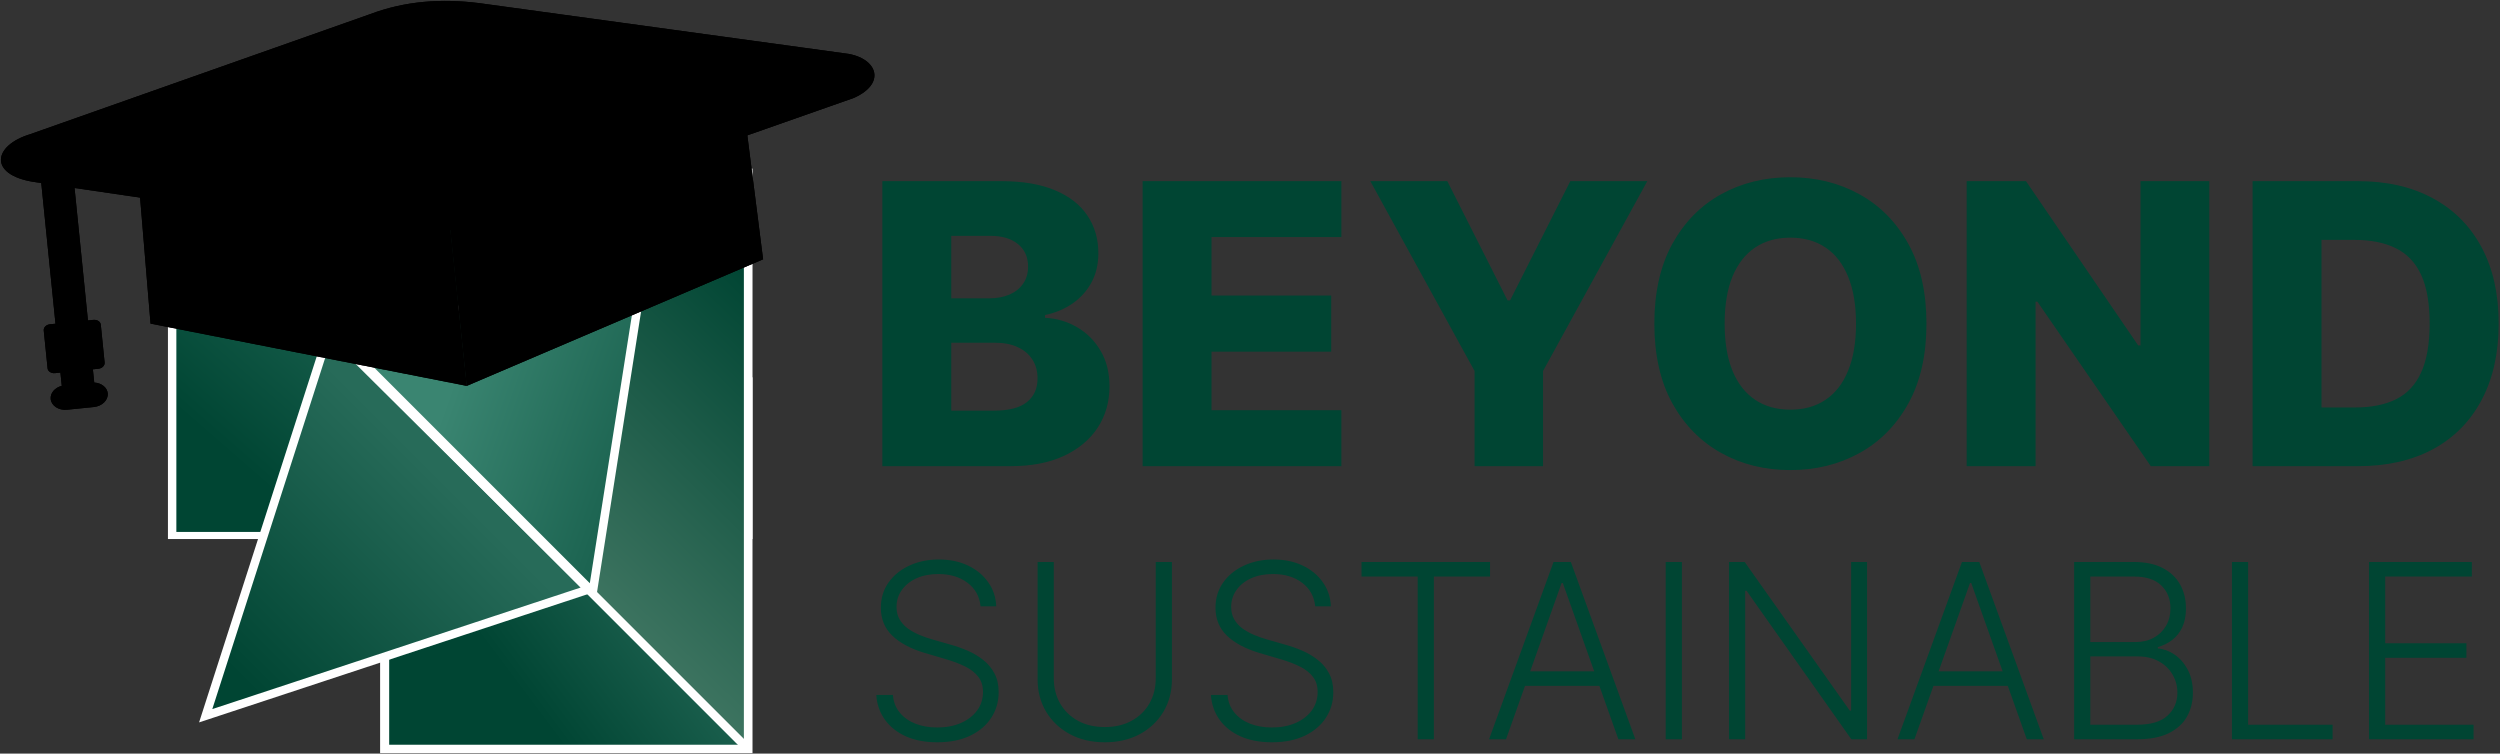 <svg width="1035" height="312" viewBox="0 0 1035 312" fill="none" xmlns="http://www.w3.org/2000/svg">
<rect x="0" y="0" width="1035" height="312" fill="#333333" stroke="none"/>
<path d="M365.295 193V74.993H414.503C423.339 74.993 430.733 76.241 436.687 78.738C442.68 81.235 447.174 84.731 450.171 89.225C453.205 93.719 454.723 98.924 454.723 104.84C454.723 109.335 453.782 113.349 451.899 116.883C450.017 120.379 447.424 123.279 444.12 125.584C440.817 127.888 436.995 129.502 432.654 130.424V131.576C437.417 131.807 441.816 133.094 445.849 135.437C449.921 137.78 453.186 141.045 455.645 145.232C458.103 149.381 459.332 154.298 459.332 159.983C459.332 166.322 457.719 171.988 454.492 176.981C451.265 181.937 446.598 185.855 440.49 188.736C434.383 191.579 426.969 193 418.249 193H365.295ZM393.817 170.009H411.449C417.634 170.009 422.186 168.838 425.106 166.494C428.063 164.151 429.542 160.886 429.542 156.699C429.542 153.664 428.832 151.052 427.41 148.862C425.989 146.634 423.972 144.925 421.36 143.734C418.748 142.505 415.617 141.89 411.968 141.89H393.817V170.009ZM393.817 123.509H409.606C412.717 123.509 415.483 122.991 417.903 121.954C420.323 120.916 422.205 119.418 423.55 117.459C424.933 115.5 425.624 113.138 425.624 110.372C425.624 106.415 424.222 103.304 421.418 101.037C418.614 98.771 414.83 97.638 410.067 97.638H393.817V123.509ZM473.046 193V74.993H555.329V98.156H501.568V122.357H551.122V145.578H501.568V169.836H555.329V193H473.046ZM567.314 74.993H599.178L624.128 124.374H625.165L650.115 74.993H681.979L638.821 153.587V193H610.472V153.587L567.314 74.993ZM797.552 133.996C797.552 146.98 795.055 157.986 790.061 167.013C785.067 176.04 778.307 182.897 769.779 187.584C761.289 192.27 751.763 194.613 741.199 194.613C730.597 194.613 721.051 192.251 712.561 187.526C704.072 182.801 697.33 175.944 692.336 166.955C687.381 157.928 684.903 146.942 684.903 133.996C684.903 121.012 687.381 110.007 692.336 100.98C697.33 91.952 704.072 85.096 712.561 80.409C721.051 75.722 730.597 73.379 741.199 73.379C751.763 73.379 761.289 75.722 769.779 80.409C778.307 85.096 785.067 91.952 790.061 100.98C795.055 110.007 797.552 121.012 797.552 133.996ZM768.396 133.996C768.396 126.314 767.301 119.822 765.111 114.52C762.96 109.219 759.849 105.205 755.777 102.478C751.743 99.75 746.884 98.387 741.199 98.387C735.552 98.387 730.693 99.75 726.621 102.478C722.549 105.205 719.418 109.219 717.229 114.52C715.077 119.822 714.002 126.314 714.002 133.996C714.002 141.679 715.077 148.171 717.229 153.472C719.418 158.773 722.549 162.787 726.621 165.515C730.693 168.242 735.552 169.606 741.199 169.606C746.884 169.606 751.743 168.242 755.777 165.515C759.849 162.787 762.96 158.773 765.111 153.472C767.301 148.171 768.396 141.679 768.396 133.996ZM914.637 74.993V193H890.437L843.476 124.892H842.727V193H814.204V74.993H838.751L885.193 142.985H886.173V74.993H914.637ZM976.191 193H932.572V74.993H976.133C988.157 74.993 998.509 77.355 1007.19 82.08C1015.91 86.766 1022.63 93.527 1027.36 102.362C1032.08 111.159 1034.45 121.685 1034.45 133.939C1034.45 146.231 1032.08 156.795 1027.36 165.63C1022.67 174.465 1015.97 181.245 1007.25 185.97C998.529 190.657 988.176 193 976.191 193ZM961.094 168.684H975.096C981.703 168.684 987.292 167.57 991.864 165.342C996.473 163.076 999.95 159.407 1002.29 154.336C1004.67 149.227 1005.87 142.428 1005.87 133.939C1005.87 125.449 1004.67 118.688 1002.29 113.656C999.911 108.586 996.397 104.936 991.748 102.708C987.139 100.442 981.454 99.309 974.693 99.309H961.094V168.684Z" fill="#004533"/>
<path d="M405.954 251.012C405.548 246.927 403.745 243.679 400.544 241.266C397.343 238.853 393.318 237.647 388.469 237.647C385.053 237.647 382.043 238.232 379.439 239.403C376.859 240.573 374.829 242.198 373.348 244.276C371.891 246.33 371.162 248.671 371.162 251.299C371.162 253.234 371.58 254.93 372.416 256.387C373.252 257.844 374.375 259.098 375.784 260.149C377.218 261.176 378.794 262.06 380.514 262.801C382.258 263.541 384.014 264.162 385.781 264.664L393.521 266.885C395.862 267.53 398.203 268.355 400.544 269.358C402.885 270.361 405.023 271.627 406.958 273.156C408.916 274.661 410.481 276.512 411.652 278.71C412.846 280.883 413.443 283.499 413.443 286.557C413.443 290.474 412.428 293.998 410.397 297.127C408.367 300.256 405.453 302.741 401.655 304.58C397.857 306.395 393.306 307.303 388.003 307.303C383.01 307.303 378.675 306.479 374.996 304.831C371.318 303.159 368.427 300.853 366.325 297.915C364.223 294.977 363.041 291.573 362.778 287.703H369.657C369.896 290.594 370.852 293.042 372.524 295.049C374.196 297.055 376.37 298.584 379.045 299.635C381.721 300.662 384.706 301.176 388.003 301.176C391.658 301.176 394.906 300.567 397.749 299.349C400.616 298.106 402.861 296.386 404.485 294.189C406.134 291.967 406.958 289.387 406.958 286.449C406.958 283.965 406.313 281.887 405.023 280.215C403.733 278.519 401.929 277.097 399.612 275.951C397.319 274.804 394.656 273.789 391.622 272.905L382.843 270.325C377.086 268.605 372.619 266.229 369.442 263.195C366.265 260.161 364.677 256.291 364.677 251.585C364.677 247.644 365.728 244.18 367.83 241.194C369.956 238.185 372.822 235.844 376.429 234.172C380.06 232.476 384.133 231.628 388.648 231.628C393.21 231.628 397.247 232.464 400.759 234.136C404.27 235.808 407.053 238.113 409.108 241.051C411.186 243.965 412.296 247.286 412.44 251.012H405.954ZM478.477 232.667H485.177V281.254C485.177 286.246 484.007 290.713 481.666 294.655C479.325 298.572 476.064 301.666 471.884 303.935C467.727 306.18 462.89 307.303 457.372 307.303C451.878 307.303 447.041 306.168 442.861 303.899C438.68 301.63 435.42 298.536 433.079 294.619C430.738 290.701 429.567 286.246 429.567 281.254V232.667H436.268V280.788C436.268 284.682 437.139 288.157 438.883 291.215C440.627 294.249 443.076 296.637 446.229 298.381C449.406 300.125 453.12 300.997 457.372 300.997C461.624 300.997 465.339 300.125 468.516 298.381C471.693 296.637 474.141 294.249 475.861 291.215C477.605 288.157 478.477 284.682 478.477 280.788V232.667ZM544.496 251.012C544.09 246.927 542.286 243.679 539.085 241.266C535.884 238.853 531.859 237.647 527.01 237.647C523.594 237.647 520.584 238.232 517.981 239.403C515.401 240.573 513.37 242.198 511.889 244.276C510.432 246.33 509.704 248.671 509.704 251.299C509.704 253.234 510.122 254.93 510.958 256.387C511.794 257.844 512.917 259.098 514.326 260.149C515.759 261.176 517.336 262.06 519.056 262.801C520.799 263.541 522.555 264.162 524.323 264.664L532.062 266.885C534.403 267.53 536.744 268.355 539.085 269.358C541.426 270.361 543.564 271.627 545.499 273.156C547.458 274.661 549.022 276.512 550.193 278.71C551.387 280.883 551.985 283.499 551.985 286.557C551.985 290.474 550.969 293.998 548.939 297.127C546.908 300.256 543.994 302.741 540.196 304.58C536.398 306.395 531.847 307.303 526.544 307.303C521.552 307.303 517.216 306.479 513.538 304.831C509.859 303.159 506.969 300.853 504.866 297.915C502.764 294.977 501.582 291.573 501.319 287.703H508.199C508.438 290.594 509.393 293.042 511.065 295.049C512.737 297.055 514.911 298.584 517.587 299.635C520.262 300.662 523.248 301.176 526.544 301.176C530.199 301.176 533.448 300.567 536.29 299.349C539.157 298.106 541.402 296.386 543.027 294.189C544.675 291.967 545.499 289.387 545.499 286.449C545.499 283.965 544.854 281.887 543.564 280.215C542.274 278.519 540.471 277.097 538.154 275.951C535.86 274.804 533.197 273.789 530.163 272.905L521.385 270.325C515.628 268.605 511.161 266.229 507.984 263.195C504.807 260.161 503.218 256.291 503.218 251.585C503.218 247.644 504.269 244.18 506.371 241.194C508.497 238.185 511.364 235.844 514.971 234.172C518.602 232.476 522.675 231.628 527.189 231.628C531.752 231.628 535.789 232.464 539.3 234.136C542.812 235.808 545.595 238.113 547.649 241.051C549.727 243.965 550.838 247.286 550.981 251.012H544.496ZM563.665 238.686V232.667H616.875V238.686H593.62V306.049H586.92V238.686H563.665ZM623.495 306.049H616.472L643.166 232.667H650.332L677.027 306.049H670.004L647 241.374H646.498L623.495 306.049ZM628.547 277.921H664.951V283.941H628.547V277.921ZM696.304 232.667V306.049H689.603V232.667H696.304ZM772.965 232.667V306.049H766.443L723.088 244.598H722.514V306.049H715.814V232.667H722.299L765.798 294.189H766.372V232.667H772.965ZM792.582 306.049H785.559L812.254 232.667H819.42L846.114 306.049H839.091L816.087 241.374H815.586L792.582 306.049ZM797.634 277.921H834.039V283.941H797.634V277.921ZM858.691 306.049V232.667H883.45C888.228 232.667 892.205 233.503 895.382 235.175C898.583 236.847 900.984 239.128 902.584 242.019C904.185 244.909 904.985 248.193 904.985 251.872C904.985 254.93 904.471 257.545 903.444 259.719C902.417 261.893 901.019 263.649 899.252 264.986C897.484 266.324 895.513 267.292 893.34 267.889V268.462C895.704 268.629 897.998 269.465 900.219 270.97C902.441 272.451 904.268 274.529 905.701 277.205C907.135 279.88 907.851 283.081 907.851 286.808C907.851 290.51 907.027 293.819 905.379 296.733C903.731 299.623 901.199 301.904 897.783 303.577C894.391 305.225 890.067 306.049 884.812 306.049H858.691ZM865.391 300.029H884.812C890.473 300.029 894.653 298.775 897.353 296.267C900.076 293.759 901.437 290.606 901.437 286.808C901.437 284.013 900.757 281.481 899.395 279.211C898.057 276.918 896.158 275.103 893.698 273.765C891.261 272.427 888.395 271.758 885.098 271.758H865.391V300.029ZM865.391 265.81H884.059C886.95 265.81 889.482 265.213 891.656 264.019C893.829 262.825 895.525 261.176 896.744 259.074C897.962 256.972 898.571 254.571 898.571 251.872C898.571 247.978 897.305 244.813 894.773 242.377C892.241 239.916 888.467 238.686 883.45 238.686H865.391V265.81ZM924.02 306.049V232.667H930.721V300.029H965.692V306.049H924.02ZM980.777 306.049V232.667H1023.34V238.686H987.477V266.312H1021.09V272.332H987.477V300.029H1024.06V306.049H980.777Z" fill="#004533"/>
<rect x="69.527" y="69.797" width="242.014" height="153.363" fill="white"/>
<rect x="157.366" y="156.216" width="154.175" height="155.595" fill="white"/>
<path d="M73.011 73.369H307.965V308.323L190.488 190.846L73.011 73.369Z" fill="url(#paint0_linear_0_1)"/>
<path d="M219.857 220.215L73.011 220.215L73.011 73.369L146.434 146.792L219.857 220.215Z" fill="url(#paint1_linear_0_1)"/>
<path d="M307.965 308.323H161.119L161.119 161.477L234.542 234.9L307.965 308.323Z" fill="url(#paint2_linear_0_1)"/>
<path d="M136.793 136.561L265.606 116.339L245.385 245.153L136.793 136.561Z" fill="url(#paint3_linear_0_1)" stroke="white" stroke-width="3.524"/>
<path d="M243.769 243.981L85.158 296.315L136.27 137.305L243.769 243.981Z" fill="url(#paint4_linear_0_1)" stroke="white" stroke-width="3.524"/>
<line x1="72.974" y1="73.375" x2="308.162" y2="308.563" stroke="white" stroke-width="3.524"/>
<path fill-rule="evenodd" clip-rule="evenodd" d="M17.079 75.785L22.967 134.018L20.701 134.247C19.142 134.405 17.981 135.558 18.108 136.821L19.692 152.482C19.817 153.721 21.188 154.642 22.748 154.485L25.013 154.256L25.567 159.738C22.727 160.459 20.731 162.756 20.979 165.211C21.258 167.976 24.314 169.978 27.727 169.633L38.878 168.506C42.291 168.161 44.886 165.611 44.604 162.822C44.356 160.367 41.94 158.516 39.013 158.379L38.459 152.896L40.724 152.667C42.254 152.512 43.445 151.357 43.317 150.093L41.734 134.433C41.606 133.169 40.237 132.272 38.678 132.43L36.412 132.659L30.869 77.835L151.488 95.547C173.204 97.493 194.534 95.625 215.391 89.086L342.053 44.565L353.505 40.542C367.638 34.225 362.84 23.223 348.953 21.979L198.521 1.309C183.015 -0.663 167.837 0.318 153.095 5.902L12.449 55.569C-2.919 60.253 -4.82 72.317 13.91 75.311L17.079 75.785Z" fill="black"/>
<path d="M193.231 159.759L186.409 94.81C131.97 95.02 57.767 79.138 57.767 79.138L62.319 133.989L193.231 159.759Z" fill="black"/>
<path d="M193.231 159.759L186.409 94.81C239.703 83.703 308.986 52.749 308.986 52.749L315.931 107.349L193.231 159.759Z" fill="black"/>
<path fill-rule="evenodd" clip-rule="evenodd" d="M17.079 75.785L22.967 134.018L20.701 134.247C19.142 134.405 17.981 135.558 18.108 136.821L19.692 152.482C19.817 153.721 21.188 154.642 22.748 154.485L25.013 154.256L25.567 159.738C22.727 160.459 20.731 162.756 20.979 165.211C21.258 167.976 24.314 169.978 27.727 169.633L38.878 168.506C42.291 168.161 44.886 165.611 44.604 162.822C44.356 160.367 41.94 158.516 39.013 158.379L38.459 152.896L40.724 152.667C42.254 152.512 43.445 151.357 43.317 150.093L41.734 134.433C41.606 133.169 40.237 132.272 38.678 132.43L36.412 132.659L30.869 77.835L151.488 95.547C173.204 97.493 194.534 95.625 215.391 89.086L342.053 44.565L353.505 40.542C367.638 34.225 362.84 23.223 348.953 21.979L198.521 1.309C183.015 -0.663 167.837 0.318 153.095 5.902L12.449 55.569C-2.919 60.253 -4.82 72.317 13.91 75.311L17.079 75.785Z" fill="black"/>
<path d="M193.231 159.759L186.409 94.81C131.97 95.02 57.767 79.138 57.767 79.138L62.319 133.989L193.231 159.759Z" fill="black"/>
<path d="M193.231 159.759L186.409 94.81C239.703 83.703 308.986 52.749 308.986 52.749L315.931 107.349L193.231 159.759Z" fill="black"/>
<defs>
<linearGradient id="paint0_linear_0_1" x1="285.644" y1="86.879" x2="-84.408" y2="466.33" gradientUnits="userSpaceOnUse">
<stop stop-color="#004533"/>
<stop offset="1" stop-color="#E2F3DA"/>
</linearGradient>
<linearGradient id="paint1_linear_0_1" x1="100.031" y1="192.608" x2="219.857" y2="55.16" gradientUnits="userSpaceOnUse">
<stop stop-color="#004533"/>
<stop offset="1" stop-color="#3A8571"/>
</linearGradient>
<linearGradient id="paint2_linear_0_1" x1="208.11" y1="276.017" x2="280.945" y2="221.39" gradientUnits="userSpaceOnUse">
<stop stop-color="#004533"/>
<stop offset="1" stop-color="#276B59"/>
</linearGradient>
<linearGradient id="paint3_linear_0_1" x1="180.466" y1="177.793" x2="323.635" y2="228.47" gradientUnits="userSpaceOnUse">
<stop stop-color="#3A8571"/>
<stop offset="1" stop-color="#004533"/>
</linearGradient>
<linearGradient id="paint4_linear_0_1" x1="181.388" y1="196.27" x2="98.261" y2="279.397" gradientUnits="userSpaceOnUse">
<stop stop-color="#276B59"/>
<stop offset="1" stop-color="#004533"/>
</linearGradient>
</defs>
</svg>
